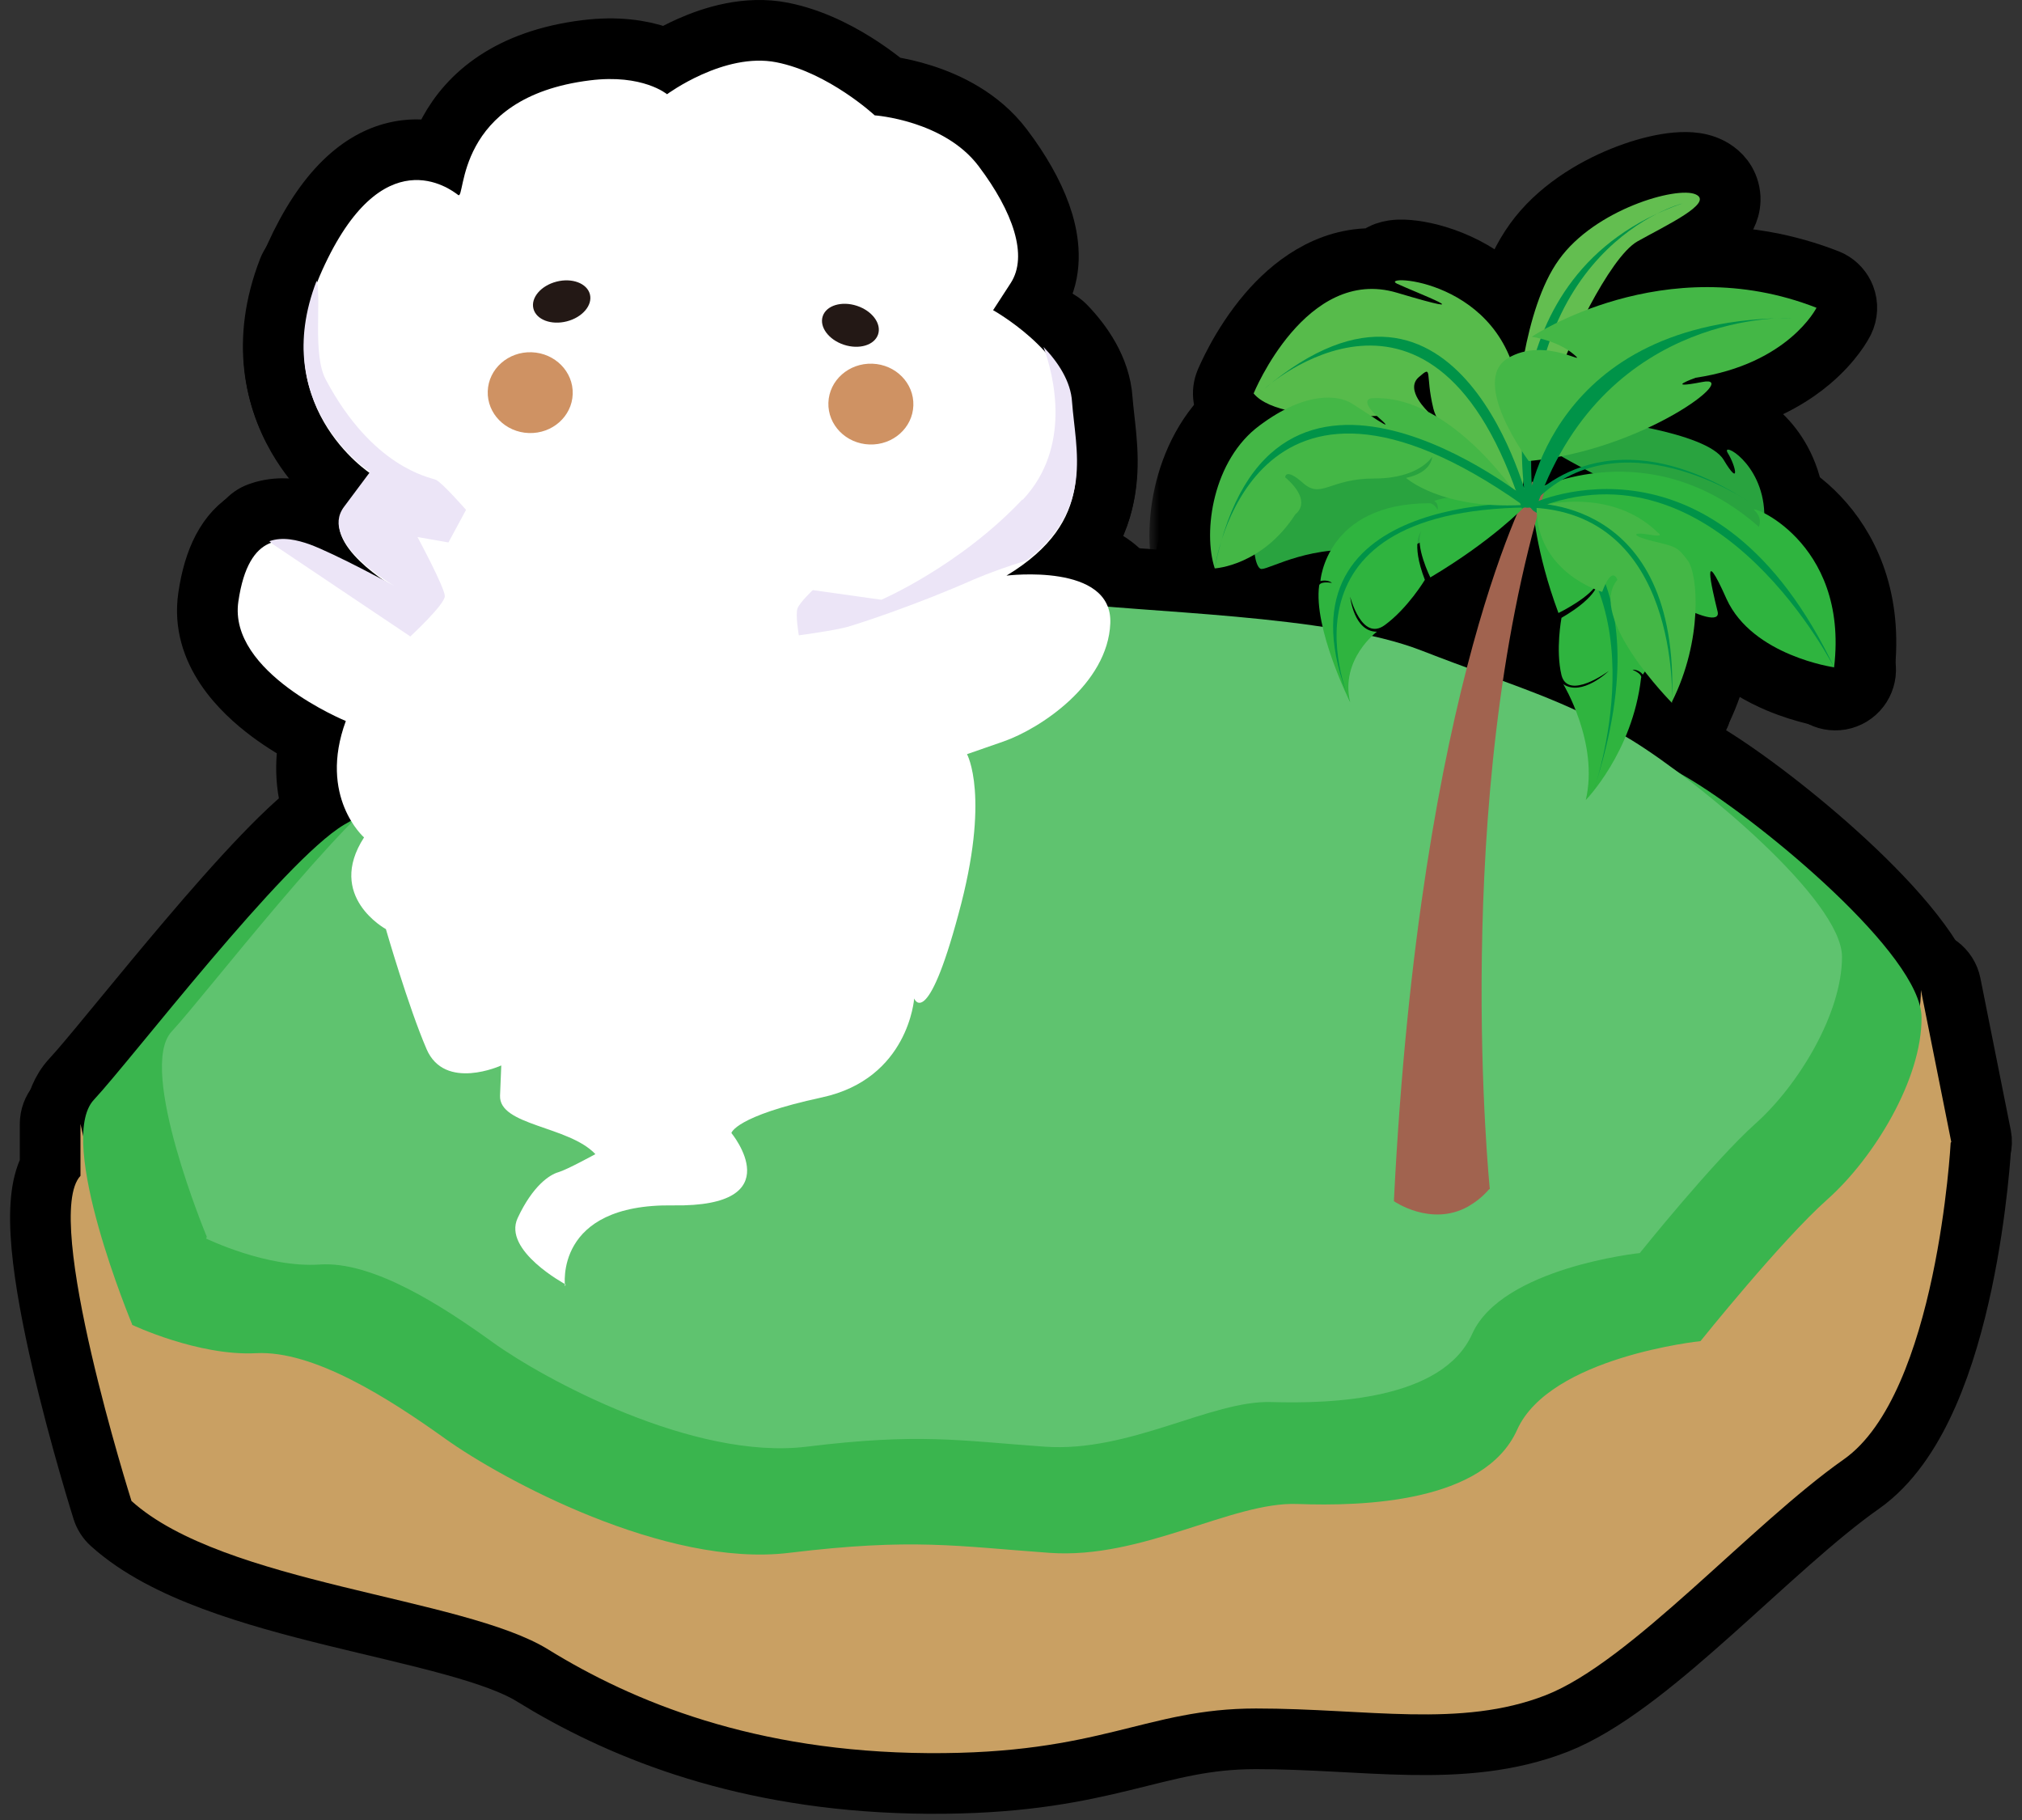 <svg width="100" height="90" viewBox="0 0 100 90" fill="none" xmlns="http://www.w3.org/2000/svg">
<rect x="0" y="0" width="100" height="90" fill="#333333" stroke="none"/>
<path d="M94.853 47.465C95.621 47.389 96.32 47.908 96.472 48.664L97.974 56.182C98.018 56.405 98.008 56.631 97.953 56.846C97.947 56.931 97.94 57.038 97.931 57.162C97.903 57.521 97.857 58.035 97.788 58.659C97.65 59.906 97.416 61.61 97.031 63.427C96.648 65.235 96.107 67.201 95.338 68.95C94.628 70.564 93.664 72.14 92.323 73.19L92.05 73.392C89.832 74.952 87.305 77.358 84.656 79.721C82.28 81.841 79.729 84.001 77.441 85.035L76.988 85.227C74.617 86.152 72.179 86.315 69.738 86.272C68.521 86.251 67.261 86.177 66.005 86.111C64.736 86.045 63.45 85.985 62.118 85.985C59.59 85.985 57.877 86.496 55.525 87.069C53.302 87.611 50.695 88.151 46.708 88.191L45.892 88.193C37.549 88.135 31.515 85.871 27.163 83.347L26.315 82.839C25.461 82.312 24.115 81.831 22.355 81.346C20.608 80.865 18.653 80.429 16.58 79.92C14.543 79.42 12.434 78.858 10.531 78.147C8.644 77.443 6.844 76.552 5.498 75.338C5.3 75.159 5.153 74.931 5.072 74.677L6.503 74.224L5.072 74.676L5.068 74.664C5.066 74.657 5.063 74.645 5.059 74.632C5.05 74.604 5.037 74.563 5.021 74.511C4.988 74.404 4.94 74.249 4.88 74.052C4.76 73.657 4.592 73.093 4.396 72.41C4.006 71.046 3.503 69.2 3.06 67.283C2.619 65.377 2.225 63.354 2.069 61.65C1.992 60.802 1.968 59.976 2.046 59.258C2.096 58.79 2.204 58.214 2.48 57.693V55.58L2.487 55.437C2.554 54.734 3.108 54.164 3.823 54.089C4.587 54.008 5.287 54.517 5.447 55.267L5.578 55.849C5.913 57.262 6.442 59.054 6.921 60.593C7.192 61.464 7.444 62.239 7.627 62.797C7.657 62.889 7.686 62.976 7.712 63.056C8.027 63.182 8.452 63.342 8.945 63.497C10.055 63.846 11.387 64.136 12.551 64.075L12.895 64.066C14.617 64.069 16.416 64.739 18.013 65.547C19.754 66.427 21.457 67.578 22.871 68.59L23.417 68.964C24.827 69.897 27.158 71.207 29.804 72.265C32.858 73.485 36.126 74.285 38.813 73.958C45.111 73.191 47.429 73.626 51.985 73.951L52.356 73.97C54.218 74.024 56.103 73.507 58.058 72.888C59.061 72.57 60.124 72.212 61.114 71.953C62.11 71.692 63.159 71.494 64.186 71.532C65.769 71.59 67.925 71.569 69.841 71.132C71.813 70.682 73.119 69.891 73.633 68.747C74.205 67.474 75.241 66.55 76.306 65.883C77.38 65.21 78.594 64.728 79.696 64.384C80.806 64.037 81.853 63.814 82.618 63.678C82.87 63.633 83.093 63.597 83.28 63.569C83.365 63.465 83.463 63.346 83.571 63.214C83.986 62.71 84.563 62.016 85.213 61.257C86.493 59.762 88.123 57.936 89.35 56.846L89.726 56.493C90.605 55.623 91.504 54.428 92.211 53.127C93.028 51.622 93.501 50.131 93.501 48.958L93.508 48.815C93.575 48.108 94.134 47.536 94.853 47.465Z" fill="black" stroke="black" stroke-width="3" stroke-linejoin="round"/>
<path d="M44.205 30.246C47.239 29.634 50.29 29.271 52.796 29.603L53.688 29.707C55.902 29.939 59 30.099 62.363 30.405C66.066 30.743 70.05 31.26 72.779 32.316L74.523 32.976C78.412 34.421 81.117 35.283 84.429 37.295L84.801 37.526C86.715 38.743 89.427 40.841 91.726 43.028C92.953 44.195 94.104 45.426 94.961 46.596C95.763 47.691 96.519 49.006 96.531 50.285L96.526 50.642C96.459 52.429 95.774 54.293 94.888 55.915C93.933 57.663 92.657 59.288 91.373 60.43C90.318 61.367 88.81 63.047 87.522 64.55C86.889 65.29 86.325 65.969 85.919 66.462C85.716 66.708 85.553 66.908 85.441 67.046C85.386 67.115 85.342 67.168 85.314 67.204C85.299 67.222 85.288 67.235 85.281 67.244C85.278 67.249 85.275 67.252 85.273 67.254C85.273 67.255 85.272 67.257 85.272 67.257H85.27C85.02 67.57 84.654 67.768 84.256 67.81L84.257 67.811H84.256C84.254 67.811 84.25 67.811 84.245 67.812C84.235 67.813 84.218 67.816 84.194 67.819C84.147 67.824 84.075 67.833 83.981 67.846C83.791 67.872 83.514 67.912 83.175 67.973C82.493 68.094 81.576 68.292 80.621 68.59C79.659 68.891 78.707 69.28 77.929 69.768C77.24 70.199 76.769 70.656 76.502 71.119L76.399 71.319C75.292 73.783 72.784 74.887 70.537 75.4C68.234 75.925 65.765 75.933 64.106 75.872C63.511 75.85 62.792 75.965 61.904 76.197C61.011 76.431 60.074 76.748 58.994 77.09C57.043 77.708 54.725 78.382 52.29 78.31L51.802 78.285C47.458 77.975 45.422 77.603 40.278 78.155L39.207 78.278C35.769 78.697 31.934 77.677 28.72 76.393C25.881 75.258 23.364 73.849 21.777 72.798L21.155 72.371C19.776 71.384 18.222 70.341 16.689 69.567C15.218 68.822 13.934 68.413 12.934 68.409L12.737 68.413C11.048 68.501 9.317 68.091 8.076 67.701C7.442 67.502 6.905 67.298 6.523 67.143C6.332 67.065 6.179 66.999 6.071 66.951C6.018 66.927 5.975 66.909 5.944 66.895C5.929 66.888 5.917 66.881 5.908 66.877C5.904 66.875 5.9 66.874 5.897 66.872L5.892 66.869L6.533 65.514L5.891 66.869C5.493 66.681 5.205 66.33 5.09 65.919C5.062 65.85 5.025 65.757 4.979 65.643C4.876 65.381 4.731 65.007 4.563 64.554C4.23 63.65 3.802 62.413 3.434 61.103C3.068 59.805 2.743 58.373 2.644 57.094C2.594 56.455 2.595 55.797 2.702 55.187C2.807 54.588 3.036 53.909 3.544 53.364L3.949 52.91C5.031 51.664 7.031 49.16 9.267 46.526C10.514 45.055 11.813 43.574 12.997 42.341C14.145 41.145 15.3 40.059 16.245 39.496L16.575 39.308C18.323 38.347 21.504 37.119 24.815 35.954C28.404 34.692 32.316 33.447 35.145 32.606L37.316 31.97C39.543 31.334 41.909 30.71 44.205 30.246Z" fill="black" stroke="black" stroke-width="3" stroke-linejoin="round"/>
<path d="M44.635 28.848C47.407 28.284 50.216 27.942 52.533 28.262C54.556 28.54 57.741 28.682 61.264 29.003C64.647 29.311 68.31 29.784 70.831 30.766L72.421 31.371C75.969 32.694 78.468 33.473 81.492 35.33L82.19 35.777C83.908 36.918 86.206 38.716 88.174 40.584C89.3 41.652 90.359 42.782 91.148 43.859C91.882 44.86 92.598 46.096 92.598 47.317C92.598 49.067 91.937 50.91 91.07 52.499C90.249 54.005 89.171 55.415 88.057 56.464L87.833 56.669C86.866 57.534 85.49 59.066 84.316 60.437C83.739 61.112 83.226 61.73 82.857 62.179C82.673 62.403 82.524 62.585 82.423 62.71C82.372 62.773 82.333 62.821 82.307 62.853C82.293 62.87 82.284 62.883 82.277 62.891C82.274 62.894 82.272 62.897 82.27 62.899C82.27 62.9 82.269 62.901 82.269 62.901V62.902L82.169 63.014C81.926 63.262 81.603 63.418 81.254 63.455L81.255 63.456C81.253 63.456 81.25 63.456 81.245 63.457C81.236 63.458 81.22 63.459 81.199 63.462C81.157 63.467 81.091 63.475 81.006 63.487C80.834 63.511 80.582 63.548 80.273 63.603C79.653 63.714 78.819 63.893 77.952 64.164C77.077 64.437 76.218 64.788 75.519 65.225C74.901 65.611 74.492 66.012 74.265 66.406L74.178 66.575C73.145 68.877 70.8 69.898 68.738 70.372C66.882 70.799 64.911 70.865 63.428 70.845L62.824 70.831C62.293 70.815 61.645 70.919 60.837 71.132C60.023 71.346 59.172 71.632 58.182 71.944C56.398 72.507 54.263 73.125 52.014 73.058L51.562 73.035C47.581 72.753 45.729 72.409 41.054 72.915L40.079 73.028C36.909 73.418 33.374 72.471 30.428 71.291C27.822 70.248 25.511 68.953 24.061 67.987L23.493 67.596C22.25 66.699 20.84 65.747 19.449 65.044C18.109 64.366 16.961 64.012 16.086 64.02L15.915 64.027C14.331 64.136 12.715 63.751 11.569 63.386C10.981 63.199 10.483 63.005 10.13 62.858C9.953 62.785 9.81 62.721 9.71 62.676C9.66 62.653 9.62 62.635 9.592 62.621C9.578 62.614 9.566 62.609 9.558 62.604C9.553 62.602 9.55 62.601 9.547 62.599C9.545 62.599 9.544 62.598 9.543 62.598H9.541V62.597C9.543 62.592 9.581 62.513 10.196 61.248L9.54 62.597C9.059 62.362 8.756 61.9 8.705 61.396C8.699 61.382 8.693 61.366 8.687 61.35C8.592 61.111 8.46 60.768 8.307 60.352C8.001 59.524 7.609 58.39 7.271 57.187C6.935 55.998 6.634 54.681 6.54 53.501C6.493 52.911 6.492 52.3 6.59 51.729C6.686 51.17 6.899 50.521 7.384 49.997L7.752 49.583C8.734 48.446 10.556 46.163 12.608 43.747C13.751 42.402 14.943 41.044 16.031 39.913C17.084 38.819 18.155 37.813 19.04 37.287L19.346 37.113C20.96 36.227 23.877 35.098 26.902 34.034C30.183 32.88 33.761 31.744 36.355 30.991L38.337 30.423C40.37 29.849 42.534 29.275 44.635 28.848Z" fill="black" stroke="black" stroke-width="3" stroke-linejoin="round"/>
<path d="M83.4 8.03C83.655 8.034 83.992 8.062 84.33 8.185L84.475 8.244L84.598 8.303C84.905 8.466 85.341 8.794 85.508 9.404C85.696 10.089 85.406 10.636 85.243 10.878C84.934 11.34 84.425 11.689 84.105 11.898C83.393 12.361 82.305 12.913 81.721 13.241L81.722 13.242C81.722 13.242 81.65 13.288 81.511 13.435C81.377 13.577 81.22 13.771 81.044 14.017C80.691 14.511 80.316 15.14 79.958 15.809C79.225 17.178 78.668 18.513 78.547 18.941C78.325 19.735 77.737 20.908 77.136 21.643C76.978 21.837 76.769 22.063 76.514 22.248C76.299 22.404 75.8 22.715 75.139 22.627C74.349 22.523 73.925 21.954 73.745 21.554C73.598 21.227 73.541 20.876 73.516 20.566C73.511 20.531 73.508 20.496 73.506 20.46C73.505 20.452 73.504 20.444 73.504 20.435L73.505 20.434C73.504 20.416 73.502 20.398 73.502 20.38V20.351L73.505 20.29C73.505 20.288 73.505 20.287 73.505 20.285L73.507 20.255C73.508 20.231 73.51 20.206 73.513 20.182C73.516 20.143 73.519 20.094 73.523 20.036C73.536 19.88 73.556 19.658 73.586 19.386C73.645 18.843 73.744 18.092 73.903 17.255C74.209 15.651 74.779 13.485 75.885 11.96H75.884C76.997 10.405 78.74 9.354 80.234 8.748C80.997 8.438 81.753 8.221 82.417 8.111C82.748 8.056 83.083 8.025 83.4 8.03Z" fill="black" stroke="black" stroke-width="3" stroke-linejoin="round"/>
<path d="M69.652 12.374C70.294 12.428 71.181 12.629 72.106 13.049C73.996 13.908 76.188 15.767 76.611 19.276L76.727 20.299C76.825 21.251 76.875 22 76.89 22.59C76.909 23.349 76.873 23.938 76.761 24.386C76.705 24.608 76.603 24.908 76.391 25.185C76.149 25.499 75.75 25.79 75.216 25.834C74.743 25.873 74.389 25.697 74.222 25.595C74.173 25.565 74.13 25.534 74.093 25.506C74.063 25.486 74.024 25.461 73.978 25.43C73.868 25.356 73.713 25.249 73.526 25.117C73.155 24.854 72.651 24.481 72.129 24.047C71.612 23.617 71.046 23.102 70.57 22.553C70.412 22.37 70.246 22.165 70.091 21.941C69.949 21.954 69.79 21.97 69.617 21.983C68.896 22.038 67.911 22.094 66.869 22.09C65.839 22.086 64.698 22.024 63.685 21.828C62.824 21.661 61.717 21.338 60.982 20.568L60.841 20.409C60.491 19.983 60.402 19.399 60.61 18.889L61.999 19.456C60.61 18.889 60.61 18.888 60.61 18.888L60.611 18.887C60.612 18.886 60.612 18.885 60.612 18.884C60.613 18.882 60.614 18.88 60.615 18.877C60.617 18.871 60.62 18.864 60.624 18.855C60.631 18.838 60.641 18.816 60.653 18.787C60.678 18.73 60.714 18.65 60.76 18.553C60.851 18.358 60.983 18.087 61.156 17.77C61.5 17.14 62.021 16.297 62.714 15.487C63.831 14.181 65.638 12.714 68.006 12.789C68.219 12.6 68.433 12.513 68.531 12.477C68.785 12.386 69.027 12.367 69.159 12.361C69.321 12.354 69.489 12.36 69.652 12.374ZM76.06 23.256C76.058 23.254 76.056 23.252 76.054 23.25C76.05 23.246 76.046 23.241 76.042 23.237C76.034 23.229 76.026 23.221 76.018 23.213C76 23.196 75.981 23.178 75.96 23.16C75.955 23.156 75.95 23.152 75.944 23.148C75.984 23.182 76.023 23.218 76.06 23.256Z" fill="black" stroke="black" stroke-width="3" stroke-linejoin="round"/>
<path d="M64.783 20.866C65.856 20.692 67.075 20.691 68.17 20.751C69.279 20.812 70.334 20.941 71.106 21.052C71.494 21.108 71.814 21.16 72.039 21.198C72.152 21.218 72.241 21.234 72.303 21.245C72.334 21.251 72.358 21.256 72.375 21.259C72.383 21.261 72.39 21.262 72.394 21.263C72.397 21.263 72.399 21.264 72.4 21.264H72.402L72.403 21.265C72.403 21.271 72.387 21.353 72.158 22.536L72.404 21.265C72.755 21.333 73.07 21.523 73.292 21.802L74.434 23.235L74.507 23.334C74.849 23.845 74.846 24.518 74.489 25.029L73.261 24.169L74.489 25.03L74.488 25.031L74.487 25.032C74.486 25.034 74.485 25.036 74.483 25.037C74.481 25.041 74.478 25.046 74.474 25.051C74.466 25.062 74.456 25.076 74.443 25.093C74.418 25.127 74.384 25.174 74.34 25.232C74.252 25.346 74.127 25.503 73.969 25.688C73.655 26.055 73.197 26.544 72.627 27.025C71.576 27.909 69.872 28.987 67.842 28.781L67.644 28.756C66.44 28.585 65.405 28.76 64.599 28.99C64.192 29.105 63.849 29.233 63.546 29.347C63.406 29.4 63.24 29.462 63.096 29.509C62.999 29.541 62.711 29.637 62.39 29.637C61.515 29.637 61.069 28.99 60.953 28.802C60.788 28.536 60.698 28.251 60.644 28.031C60.529 27.568 60.485 27.01 60.508 26.433C60.553 25.283 60.876 23.786 61.775 22.468H61.774C61.776 22.466 61.778 22.464 61.779 22.461C61.781 22.459 61.782 22.457 61.783 22.455H61.784C62.508 21.391 63.819 21.024 64.783 20.866Z" fill="black" stroke="black" stroke-width="3" stroke-linejoin="round"/>
<path d="M79.068 19.248H79.07C79.071 19.248 79.073 19.248 79.075 19.248C79.079 19.249 79.084 19.249 79.09 19.25C79.102 19.251 79.12 19.254 79.142 19.256C79.186 19.262 79.251 19.269 79.331 19.279C79.492 19.299 79.721 19.329 79.997 19.37C80.547 19.451 81.296 19.576 82.08 19.748C82.855 19.917 83.711 20.144 84.454 20.441C84.69 20.535 84.929 20.644 85.159 20.766C85.287 20.741 85.397 20.735 85.474 20.735C85.736 20.736 85.948 20.801 86.065 20.843C86.514 21.005 86.931 21.338 87.251 21.668C87.91 22.348 88.601 23.475 88.734 24.998L88.754 25.308V25.599C88.734 26.276 88.558 27.202 87.706 27.735C87.239 28.027 86.751 28.07 86.39 28.046C86.035 28.023 85.703 27.931 85.439 27.84C84.931 27.666 84.336 27.374 83.873 27.161C83.485 26.982 83.124 26.824 82.78 26.706L82.443 26.6L82.439 26.599C81.157 26.243 79.609 25.518 78.448 24.928C77.853 24.626 77.331 24.344 76.958 24.138C76.771 24.035 76.621 23.951 76.517 23.891C76.465 23.861 76.424 23.838 76.395 23.822C76.381 23.814 76.37 23.807 76.362 23.802C76.359 23.8 76.356 23.799 76.353 23.797L76.351 23.795H76.35C75.945 23.56 75.674 23.148 75.616 22.683C75.559 22.218 75.722 21.753 76.057 21.425L77.858 19.666L77.984 19.556C78.29 19.318 78.679 19.205 79.068 19.248Z" fill="black" stroke="black" stroke-width="3" stroke-linejoin="round"/>
<path d="M79.353 21.849C81.351 21.723 83.871 22.081 86.414 23.736C86.686 23.672 86.897 23.699 86.924 23.701C87.05 23.713 87.156 23.736 87.223 23.754C87.476 23.82 87.752 23.942 88.005 24.076C88.543 24.361 89.254 24.845 89.942 25.572C91.312 27.019 92.549 29.382 92.232 32.838L92.197 33.176C92.15 33.576 91.943 33.941 91.623 34.187C91.303 34.434 90.898 34.541 90.498 34.484L90.707 32.999L90.497 34.484H90.496L90.494 34.483C90.492 34.483 90.49 34.483 90.487 34.482C90.483 34.482 90.478 34.481 90.472 34.48C90.459 34.478 90.442 34.476 90.422 34.473C90.381 34.466 90.325 34.456 90.257 34.443C90.12 34.418 89.931 34.38 89.703 34.324C89.249 34.213 88.626 34.032 87.951 33.747C87.107 33.391 86.081 32.829 85.224 31.962C84.963 32.036 84.729 32.042 84.573 32.034C84.366 32.024 84.172 31.987 84.008 31.946C83.388 31.793 82.648 31.442 81.975 31.058C81.274 30.66 80.527 30.161 79.882 29.632C79.273 29.133 78.611 28.493 78.241 27.795L78.235 27.785C78.225 27.771 78.172 27.699 78.03 27.575C77.866 27.431 77.641 27.269 77.36 27.093C76.797 26.739 76.129 26.403 75.528 26.111C75.244 25.973 74.952 25.834 74.731 25.723C74.619 25.666 74.503 25.606 74.398 25.546C74.324 25.503 74.144 25.4 73.981 25.251C73.933 25.207 73.664 24.97 73.535 24.558C73.456 24.307 73.417 23.946 73.565 23.558C73.711 23.18 73.969 22.949 74.163 22.824C74.491 22.613 74.814 22.587 74.883 22.58C75.007 22.568 75.117 22.57 75.189 22.574C75.351 22.582 75.549 22.611 75.769 22.647C75.954 22.573 76.187 22.483 76.464 22.393C77.167 22.166 78.163 21.923 79.353 21.849ZM90.916 31.514C90.918 31.514 90.919 31.515 90.92 31.515H90.921L90.92 31.514H90.916Z" fill="black" stroke="black" stroke-width="3" stroke-linejoin="round"/>
<path d="M75.814 23.564L75.961 23.571C75.964 23.571 75.967 23.573 75.971 23.573C77.343 23.65 78.586 24.405 79.346 24.976C79.77 25.295 80.129 25.621 80.381 25.886C80.496 26.007 80.636 26.165 80.746 26.333C80.751 26.34 80.765 26.367 80.788 26.406C81.803 27.148 82.509 27.965 82.944 28.834C83.428 29.799 83.538 30.741 83.463 31.555C83.389 32.355 83.14 33.019 82.918 33.473C82.805 33.704 82.695 33.89 82.609 34.024C82.609 34.026 82.607 34.027 82.606 34.028C82.327 35.986 81.591 37.584 80.92 38.698C80.565 39.288 80.223 39.753 79.964 40.075C79.834 40.236 79.724 40.363 79.644 40.453C79.603 40.498 79.571 40.534 79.546 40.56C79.534 40.574 79.523 40.585 79.515 40.593C79.511 40.598 79.507 40.601 79.504 40.604C79.502 40.606 79.501 40.608 79.5 40.609L79.498 40.611H79.497C79.493 40.608 79.431 40.548 78.426 39.561L79.496 40.612C79.025 41.092 78.291 41.2 77.702 40.876C77.113 40.551 76.811 39.873 76.966 39.218C77.205 38.201 77.014 37.078 76.695 36.121C76.541 35.657 76.367 35.266 76.234 34.995C76.168 34.86 76.113 34.756 76.076 34.69C76.058 34.657 76.045 34.633 76.037 34.62L76.029 34.608L76.03 34.609C75.9 34.393 75.83 34.155 75.817 33.917C75.816 33.912 75.814 33.907 75.812 33.902L75.772 33.76C75.77 33.752 75.768 33.744 75.766 33.736C75.564 32.893 75.574 32.009 75.615 31.398C75.629 31.189 75.651 31 75.67 30.839L75.668 30.837C75.063 29.209 74.727 27.812 74.541 26.811C74.448 26.311 74.392 25.909 74.359 25.625C74.354 25.579 74.352 25.536 74.348 25.497C74.305 25.356 74.282 25.207 74.283 25.052C74.29 24.229 74.959 23.564 75.783 23.564H75.814Z" fill="black" stroke="black" stroke-width="3" stroke-linejoin="round"/>
<path d="M75.5 22.338C75.929 22.255 76.374 22.364 76.716 22.637L76.866 22.757L77.316 23.114L77.403 23.189C77.822 23.577 77.986 24.173 77.818 24.725C75.55 32.181 74.879 40.648 74.786 47.304C74.74 50.622 74.838 53.467 74.946 55.48C75.001 56.486 75.057 57.283 75.101 57.827C75.122 58.099 75.141 58.307 75.153 58.446C75.16 58.516 75.165 58.568 75.168 58.602C75.17 58.619 75.171 58.632 75.172 58.64C75.172 58.644 75.173 58.647 75.173 58.648V58.65L75.181 58.808C75.179 59.176 75.042 59.532 74.793 59.807C74.738 59.869 74.676 59.923 74.612 59.973C74.318 60.286 74.013 60.536 73.711 60.74L73.352 60.965L73.326 60.979C71.954 61.739 70.599 61.617 69.673 61.356C69.209 61.225 68.826 61.053 68.558 60.913C68.422 60.842 68.311 60.778 68.231 60.728C68.19 60.703 68.157 60.682 68.131 60.665C68.118 60.656 68.106 60.649 68.097 60.642C68.092 60.639 68.088 60.636 68.085 60.633C68.083 60.632 68.081 60.632 68.079 60.631L68.076 60.628C68.078 60.624 68.12 60.562 68.936 59.398L68.075 60.628C67.653 60.332 67.412 59.839 67.438 59.324C68.088 46.28 69.815 37.274 71.397 31.499C72.187 28.611 72.942 26.531 73.507 25.159C73.789 24.473 74.025 23.964 74.193 23.619C74.278 23.447 74.346 23.315 74.394 23.223L74.477 23.073C74.477 23.072 74.479 23.069 74.48 23.068L74.481 23.067C74.486 23.069 74.559 23.11 75.654 23.738L74.481 23.065C74.698 22.686 75.071 22.42 75.5 22.338Z" fill="black" stroke="black" stroke-width="3" stroke-linejoin="round"/>
<path d="M77.769 21.66C80.018 20.916 83.106 20.976 86.913 23.302C86.931 23.312 86.948 23.322 86.965 23.332C87.07 23.395 87.153 23.449 87.213 23.487C87.237 23.502 87.256 23.516 87.272 23.526C87.276 23.529 87.28 23.531 87.283 23.533H87.282L87.284 23.534C87.293 23.54 87.301 23.545 87.307 23.549C87.309 23.55 87.311 23.552 87.314 23.553C87.314 23.554 87.316 23.555 87.316 23.555H87.317C87.318 23.556 87.319 23.556 86.477 24.791L86.474 24.796L87.319 23.556C87.997 24.019 88.177 24.94 87.725 25.624C87.272 26.308 86.353 26.501 85.663 26.058C85.571 25.999 85.48 25.942 85.39 25.887C85.233 25.792 85.005 25.661 84.722 25.516C84.12 25.209 83.292 24.85 82.365 24.617C80.561 24.164 78.622 24.226 77.053 25.762L76.902 25.916C76.619 26.215 76.225 26.386 75.812 26.386H75.482C74.91 26.386 74.388 26.059 74.136 25.546C73.884 25.032 73.946 24.419 74.296 23.967L75.482 24.886C74.373 24.027 74.302 23.97 74.298 23.966L74.299 23.964C74.3 23.962 74.301 23.961 74.302 23.96C74.304 23.957 74.307 23.953 74.31 23.95C74.315 23.943 74.321 23.935 74.328 23.927C74.343 23.909 74.362 23.886 74.385 23.859C74.43 23.806 74.49 23.737 74.567 23.656C74.721 23.494 74.942 23.281 75.228 23.049C75.798 22.585 76.645 22.032 77.769 21.66ZM76.658 25.816C76.659 25.816 76.66 25.815 76.661 25.813C76.662 25.812 76.663 25.811 76.664 25.809L76.658 25.816Z" fill="black" stroke="black" stroke-width="3" stroke-linejoin="round"/>
<path d="M76.083 23.505L76.221 23.51C76.358 23.523 76.492 23.555 76.621 23.604L76.328 24.366L76.33 24.364C76.622 23.605 76.623 23.605 76.624 23.605L76.632 23.609C76.636 23.61 76.641 23.612 76.645 23.614C76.655 23.618 76.666 23.622 76.679 23.628C76.704 23.638 76.736 23.652 76.773 23.669C76.848 23.702 76.946 23.749 77.061 23.811C77.293 23.934 77.6 24.119 77.944 24.378C78.636 24.899 79.484 25.727 80.179 26.973C81.555 29.441 82.189 33.275 80.393 39.072C80.391 39.076 80.391 39.081 80.39 39.084C80.344 39.236 80.306 39.356 80.278 39.441C80.264 39.483 80.253 39.517 80.245 39.542C80.241 39.554 80.237 39.563 80.234 39.571C80.233 39.575 80.232 39.578 80.231 39.581C80.231 39.582 80.231 39.583 80.231 39.584L80.23 39.584C80.225 39.583 80.146 39.557 78.815 39.084L80.23 39.586C79.955 40.359 79.109 40.769 78.332 40.505C77.555 40.239 77.135 39.398 77.39 38.618L77.522 38.201C77.595 37.952 77.696 37.594 77.797 37.153C78.007 36.236 78.22 34.99 78.247 33.643C78.301 30.991 77.645 28.294 75.258 26.671L75.022 26.517C74.928 26.459 74.841 26.391 74.763 26.314L74.688 26.235L74.477 25.996C74.087 25.553 73.993 24.924 74.235 24.387C74.478 23.85 75.013 23.505 75.603 23.505H76.083Z" fill="black" stroke="black" stroke-width="3" stroke-linejoin="round"/>
<path d="M82.83 8.606C83.608 8.408 84.405 8.858 84.637 9.626C84.869 10.395 84.454 11.21 83.696 11.476C83.309 11.611 82.944 11.76 82.599 11.92L82.332 12.063C81.717 12.409 80.954 12.943 80.21 13.741C78.55 15.522 76.813 18.798 77.308 24.761C77.342 25.179 77.201 25.593 76.917 25.901C76.633 26.21 76.233 26.385 75.814 26.385H75.453C74.625 26.385 73.953 25.713 73.953 24.885C73.953 24.869 73.956 24.852 73.956 24.836C73.945 24.764 73.931 24.682 73.919 24.589C73.872 24.237 73.818 23.739 73.788 23.134C73.728 21.929 73.76 20.269 74.135 18.475C74.827 15.162 76.719 11.343 81.318 9.207C81.722 9.005 82.067 8.862 82.325 8.768C82.466 8.716 82.582 8.679 82.667 8.652C82.71 8.639 82.745 8.629 82.772 8.621C82.786 8.617 82.798 8.615 82.808 8.612C82.812 8.611 82.817 8.609 82.82 8.608C82.822 8.608 82.825 8.608 82.826 8.607L82.828 8.607C82.829 8.606 82.83 8.606 83.2 10.06L82.83 8.606ZM83.58 11.511C83.579 11.511 83.576 11.512 83.573 11.513H83.574C83.575 11.512 83.576 11.512 83.577 11.512C83.579 11.511 83.58 11.511 83.581 11.511H83.58Z" fill="black" stroke="black" stroke-width="3" stroke-linejoin="round"/>
<path d="M76.998 22.948C78.076 22.713 79.587 22.549 81.316 22.834C84.873 23.423 88.988 25.853 92.123 32.476L92.182 32.618C92.434 33.329 92.117 34.13 91.424 34.467C90.731 34.804 89.905 34.56 89.501 33.922L89.426 33.79C89.424 33.787 89.422 33.781 89.418 33.773C89.41 33.757 89.396 33.732 89.378 33.697C89.341 33.627 89.282 33.519 89.203 33.38C89.046 33.104 88.809 32.705 88.497 32.234C87.869 31.285 86.956 30.068 85.803 28.955C83.548 26.779 80.637 25.216 77.168 26.302L76.83 26.417C76.558 26.514 76.263 26.531 75.981 26.465L75.471 26.346C74.85 26.201 74.389 25.678 74.321 25.044C74.254 24.409 74.595 23.801 75.172 23.529L75.812 24.885C75.198 23.584 75.174 23.53 75.174 23.528L75.177 23.527C75.178 23.526 75.18 23.525 75.182 23.524C75.185 23.522 75.189 23.521 75.193 23.519C75.203 23.515 75.215 23.509 75.228 23.503C75.256 23.49 75.294 23.474 75.339 23.456C75.429 23.418 75.554 23.368 75.709 23.313C76.02 23.202 76.458 23.066 76.998 22.948ZM76.448 26.244C76.446 26.245 76.445 26.245 76.444 26.246C76.445 26.245 76.446 26.245 76.447 26.245L76.451 26.243L76.45 26.242L76.448 26.244Z" fill="black" stroke="black" stroke-width="3" stroke-linejoin="round"/>
<path d="M72.082 27.89C72.083 27.892 72.084 27.893 72.084 27.893V27.892L72.083 27.891V27.89H72.082ZM76.893 25.064C76.893 25.449 76.744 25.82 76.478 26.099L75.393 25.064L76.478 26.099V26.1L76.477 26.101C76.476 26.102 76.475 26.102 76.474 26.103C76.472 26.105 76.469 26.108 76.467 26.111C76.461 26.116 76.455 26.124 76.446 26.132C76.429 26.15 76.406 26.173 76.376 26.203C76.317 26.262 76.232 26.344 76.123 26.447C75.904 26.652 75.585 26.939 75.169 27.283C74.337 27.971 73.11 28.89 71.504 29.844C71.498 29.848 71.492 29.85 71.486 29.853C71.382 30.005 71.249 30.193 71.09 30.398C70.747 30.84 70.249 31.419 69.64 31.915L69.371 32.122C69.326 32.155 69.279 32.185 69.232 32.215C69.162 32.297 69.083 32.372 68.994 32.438L68.995 32.439L68.996 32.438L68.998 32.437C68.999 32.436 69 32.435 69.001 32.434C69.003 32.433 69.005 32.431 69.006 32.43L69.008 32.429C69.006 32.431 68.999 32.437 68.988 32.446C68.965 32.466 68.923 32.502 68.871 32.553C68.765 32.658 68.627 32.813 68.502 33.005C68.255 33.387 68.102 33.838 68.232 34.378L68.259 34.516C68.359 35.212 67.96 35.893 67.288 36.138C66.616 36.383 65.872 36.119 65.501 35.523L65.432 35.399V35.398L65.431 35.397C65.43 35.396 65.429 35.395 65.429 35.393C65.427 35.39 65.425 35.387 65.423 35.382C65.418 35.373 65.412 35.36 65.404 35.344C65.389 35.312 65.367 35.267 65.34 35.21C65.285 35.095 65.21 34.931 65.121 34.73C64.943 34.329 64.708 33.768 64.482 33.132C64.062 31.951 63.55 30.191 63.757 28.731L63.758 28.728L63.805 28.734V28.731C63.758 28.724 63.758 28.725 63.758 28.724C63.758 28.724 63.759 28.722 63.759 28.72C63.759 28.718 63.759 28.714 63.76 28.712C63.761 28.706 63.762 28.701 63.763 28.695C63.765 28.683 63.767 28.672 63.77 28.66C63.774 28.636 63.779 28.611 63.785 28.586C63.796 28.543 63.81 28.498 63.826 28.451C63.831 28.413 63.836 28.37 63.844 28.323C63.87 28.166 63.913 27.956 63.985 27.711C64.128 27.223 64.39 26.572 64.872 25.919C65.847 24.597 67.56 23.482 70.35 23.394C70.436 23.354 70.499 23.332 70.514 23.327C70.682 23.267 70.874 23.221 71.044 23.187C71.407 23.113 71.901 23.044 72.446 23.014C72.99 22.984 73.625 22.991 74.258 23.086C74.876 23.178 75.59 23.37 76.215 23.78L76.365 23.892C76.697 24.175 76.893 24.592 76.893 25.035V25.064Z" fill="black" stroke="black" stroke-width="3" stroke-linejoin="round"/>
<path d="M75.696 23.381C75.751 23.382 75.795 23.384 75.826 23.385C75.842 23.385 75.855 23.385 75.864 23.386C75.869 23.386 75.873 23.387 75.876 23.387H75.882C75.882 23.387 75.883 23.387 75.812 24.885L75.883 23.387C76.477 23.415 76.999 23.791 77.213 24.346C77.427 24.901 77.292 25.53 76.87 25.949L76.659 26.158C76.382 26.434 76.007 26.59 75.616 26.594C72.497 26.622 70.612 27.21 69.486 27.919C68.405 28.6 67.928 29.453 67.727 30.302C67.514 31.198 67.602 32.145 67.772 32.917C67.853 33.283 67.948 33.589 68.022 33.803C68.067 33.92 68.113 34.041 68.163 34.163L68.213 34.307C68.425 35.027 68.069 35.805 67.365 36.108C66.614 36.43 65.743 36.091 65.406 35.346L66.773 34.729L65.405 35.345L65.404 35.343C65.404 35.342 65.403 35.34 65.402 35.338C65.401 35.335 65.399 35.331 65.397 35.326C65.394 35.317 65.388 35.306 65.383 35.293C65.371 35.266 65.356 35.23 65.338 35.186C65.305 35.105 65.265 34.996 65.218 34.863C64.218 32.197 64.192 29.964 65.023 28.149C65.888 26.261 67.534 25.15 69.122 24.494C70.715 23.837 72.412 23.569 73.668 23.457C74.305 23.401 74.848 23.383 75.235 23.379C75.43 23.377 75.586 23.379 75.696 23.381Z" fill="black" stroke="black" stroke-width="3" stroke-linejoin="round"/>
<mask id="path-17-outside-1_162_474" maskUnits="userSpaceOnUse" x="56.846" y="15.662" width="21" height="16" fill="black">
<rect fill="white" x="56.846" y="15.662" width="21" height="16"/>
<path d="M75.302 24.885C75.302 24.885 71.879 19.456 67.825 19.695C67.825 19.695 67.164 19.754 68.215 20.679C69.266 21.604 67.344 20.232 66.774 19.904C66.173 19.575 64.612 19.307 62.299 21.037C59.987 22.737 59.476 26.287 60.077 28.107C60.077 28.107 62.419 27.988 64.071 25.422C64.071 25.422 64.972 24.826 63.56 23.602C63.56 23.602 63.56 23.095 64.461 23.901C65.362 24.676 65.753 23.662 67.975 23.662C70.197 23.662 70.828 22.588 70.828 22.588C70.828 22.588 70.828 23.364 69.537 23.632C69.537 23.632 71.248 25.183 75.272 24.975"/>
</mask>
<path d="M75.302 24.885C75.302 24.885 71.879 19.456 67.825 19.695C67.825 19.695 67.164 19.754 68.215 20.679C69.266 21.604 67.344 20.232 66.774 19.904C66.173 19.575 64.612 19.307 62.299 21.037C59.987 22.737 59.476 26.287 60.077 28.107C60.077 28.107 62.419 27.988 64.071 25.422C64.071 25.422 64.972 24.826 63.56 23.602C63.56 23.602 63.56 23.095 64.461 23.901C65.362 24.676 65.753 23.662 67.975 23.662C70.197 23.662 70.828 22.588 70.828 22.588C70.828 22.588 70.828 23.364 69.537 23.632C69.537 23.632 71.248 25.183 75.272 24.975" fill="black"/>
<path d="M67.825 19.695L67.648 16.7C67.617 16.702 67.586 16.704 67.555 16.707L67.825 19.695ZM66.774 19.904L68.269 17.303C68.25 17.292 68.231 17.281 68.212 17.271L66.774 19.904ZM62.299 21.037L64.076 23.454C64.083 23.449 64.09 23.444 64.097 23.439L62.299 21.037ZM60.077 28.107L57.228 29.047C57.652 30.33 58.88 31.172 60.23 31.103L60.077 28.107ZM64.071 25.422L62.415 22.921C62.068 23.15 61.773 23.449 61.549 23.798L64.071 25.422ZM63.56 23.602L60.56 23.602C60.56 24.473 60.938 25.3 61.596 25.87L63.56 23.602ZM64.461 23.901L62.462 26.137C62.476 26.15 62.49 26.162 62.504 26.174L64.461 23.901ZM70.828 22.588L73.828 22.588C73.828 21.235 72.921 20.049 71.615 19.693C70.309 19.338 68.926 19.902 68.241 21.069L70.828 22.588ZM69.537 23.632L68.926 20.695C67.821 20.925 66.938 21.756 66.642 22.845C66.345 23.934 66.686 25.097 67.522 25.855L69.537 23.632ZM75.302 24.885C77.84 23.285 77.839 23.284 77.839 23.284C77.839 23.283 77.838 23.282 77.838 23.282C77.837 23.281 77.837 23.28 77.836 23.279C77.834 23.276 77.832 23.273 77.83 23.27C77.826 23.264 77.821 23.256 77.816 23.247C77.804 23.229 77.789 23.206 77.771 23.178C77.734 23.122 77.684 23.047 77.621 22.955C77.495 22.772 77.317 22.521 77.092 22.224C76.645 21.638 75.993 20.846 75.177 20.052C73.69 18.603 71.01 16.502 67.648 16.7L67.825 19.695L68.001 22.689C68.694 22.649 69.752 23.143 70.99 24.349C71.537 24.882 71.994 25.433 72.316 25.857C72.475 26.066 72.596 26.237 72.673 26.349C72.712 26.406 72.739 26.447 72.755 26.471C72.763 26.482 72.767 26.49 72.769 26.492C72.77 26.494 72.77 26.494 72.769 26.492C72.769 26.492 72.768 26.491 72.767 26.49C72.767 26.489 72.767 26.489 72.766 26.488C72.766 26.487 72.766 26.487 72.766 26.487C72.765 26.486 72.765 26.485 75.302 24.885ZM67.825 19.695C67.555 16.707 67.553 16.707 67.55 16.707C67.55 16.707 67.547 16.708 67.546 16.708C67.543 16.708 67.54 16.708 67.537 16.709C67.531 16.709 67.524 16.71 67.518 16.71C67.505 16.712 67.492 16.713 67.478 16.715C67.45 16.718 67.42 16.722 67.388 16.727C67.325 16.736 67.251 16.748 67.169 16.766C67.012 16.799 66.786 16.86 66.529 16.973C66.056 17.181 65.062 17.773 64.722 19.088C64.402 20.323 64.901 21.305 65.176 21.74C65.48 22.22 65.874 22.615 66.234 22.931L68.215 20.679L70.197 18.427C70.031 18.281 70.113 18.321 70.246 18.53C70.349 18.694 70.816 19.488 70.53 20.592C70.223 21.776 69.329 22.296 68.947 22.464C68.736 22.557 68.552 22.606 68.428 22.632C68.362 22.646 68.301 22.657 68.247 22.665C68.22 22.669 68.193 22.672 68.168 22.675C68.156 22.676 68.143 22.678 68.131 22.679C68.125 22.68 68.119 22.68 68.113 22.681C68.11 22.681 68.106 22.681 68.104 22.682C68.102 22.682 68.1 22.682 68.099 22.682C68.097 22.682 68.095 22.683 67.825 19.695ZM68.215 20.679L66.234 22.931C66.361 23.043 66.347 23.038 66.284 22.97C66.262 22.947 66.212 22.892 66.151 22.815C66.11 22.763 65.962 22.574 65.825 22.294C65.757 22.155 65.63 21.87 65.565 21.482C65.501 21.102 65.457 20.363 65.879 19.575C66.831 17.797 68.697 17.998 68.783 18.006C69.177 18.042 69.466 18.15 69.531 18.174C69.642 18.215 69.723 18.253 69.759 18.27C69.801 18.29 69.83 18.306 69.844 18.313C69.858 18.321 69.867 18.326 69.867 18.326C69.868 18.326 69.865 18.325 69.856 18.32C69.849 18.315 69.838 18.309 69.824 18.3C69.796 18.283 69.761 18.261 69.717 18.233C69.475 18.078 68.622 17.506 68.269 17.303L66.774 19.904L65.278 22.504C65.277 22.504 65.281 22.506 65.289 22.51C65.296 22.515 65.307 22.521 65.321 22.53C65.349 22.547 65.384 22.57 65.428 22.597C65.516 22.654 65.621 22.722 65.74 22.8C65.962 22.946 66.256 23.141 66.488 23.29C66.603 23.363 66.743 23.451 66.876 23.527C66.939 23.563 67.043 23.622 67.164 23.68C67.224 23.709 67.326 23.756 67.454 23.803C67.537 23.834 67.84 23.945 68.244 23.982C68.341 23.991 70.213 24.19 71.168 22.408C71.591 21.617 71.547 20.875 71.483 20.49C71.417 20.099 71.288 19.808 71.218 19.664C70.991 19.199 70.678 18.884 70.673 18.879C70.516 18.71 70.332 18.546 70.197 18.427L68.215 20.679ZM66.774 19.904L68.212 17.271C66.3 16.226 63.469 16.415 60.502 18.635L62.299 21.037L64.097 23.439C64.935 22.811 65.443 22.691 65.604 22.668C65.779 22.643 65.656 22.712 65.335 22.536L66.774 19.904ZM62.299 21.037L60.522 18.62C58.651 19.996 57.648 22.001 57.191 23.779C56.742 25.524 56.708 27.469 57.228 29.047L60.077 28.107L62.926 27.166C62.846 26.924 62.767 26.185 63.001 25.275C63.227 24.399 63.636 23.778 64.076 23.454L62.299 21.037ZM60.077 28.107C60.23 31.103 60.231 31.103 60.233 31.103C60.233 31.103 60.235 31.103 60.236 31.103C60.238 31.102 60.24 31.102 60.242 31.102C60.247 31.102 60.252 31.102 60.256 31.101C60.266 31.101 60.276 31.1 60.287 31.099C60.308 31.098 60.333 31.096 60.359 31.094C60.412 31.089 60.475 31.083 60.547 31.074C60.691 31.056 60.871 31.029 61.082 30.985C61.503 30.897 62.052 30.742 62.669 30.47C63.922 29.915 65.409 28.886 66.594 27.046L64.071 25.422L61.549 23.798C61.082 24.523 60.571 24.837 60.241 24.983C60.065 25.061 59.926 25.097 59.855 25.111C59.821 25.119 59.806 25.12 59.815 25.119C59.819 25.119 59.83 25.117 59.848 25.116C59.857 25.115 59.868 25.114 59.881 25.113C59.887 25.113 59.894 25.112 59.901 25.112C59.905 25.112 59.908 25.111 59.912 25.111C59.914 25.111 59.916 25.111 59.918 25.111C59.919 25.111 59.921 25.111 59.921 25.111C59.923 25.111 59.924 25.111 60.077 28.107ZM64.071 25.422C65.727 27.923 65.73 27.922 65.731 27.921C65.732 27.92 65.734 27.919 65.736 27.918C65.738 27.916 65.741 27.914 65.744 27.912C65.75 27.909 65.755 27.905 65.761 27.901C65.773 27.893 65.785 27.884 65.797 27.876C65.822 27.859 65.848 27.84 65.875 27.819C65.93 27.778 65.991 27.73 66.056 27.674C66.185 27.564 66.339 27.417 66.496 27.228C66.809 26.852 67.176 26.258 67.307 25.449C67.597 23.654 66.576 22.246 65.525 21.335L63.56 23.602L61.596 25.87C61.956 26.182 61.191 25.684 61.383 24.492C61.465 23.986 61.696 23.617 61.883 23.392C61.978 23.278 62.073 23.186 62.158 23.114C62.201 23.077 62.244 23.043 62.286 23.011C62.307 22.995 62.329 22.98 62.35 22.965C62.361 22.957 62.371 22.95 62.382 22.943C62.388 22.939 62.393 22.935 62.398 22.932C62.401 22.93 62.404 22.928 62.407 22.926C62.408 22.925 62.41 22.924 62.411 22.924C62.413 22.922 62.415 22.921 64.071 25.422ZM63.56 23.602C66.561 23.602 66.561 23.605 66.561 23.608C66.561 23.608 66.561 23.611 66.561 23.613C66.561 23.616 66.561 23.62 66.56 23.623C66.56 23.631 66.56 23.638 66.56 23.645C66.56 23.659 66.56 23.674 66.559 23.689C66.558 23.719 66.557 23.751 66.555 23.784C66.551 23.85 66.544 23.925 66.532 24.007C66.51 24.163 66.464 24.393 66.357 24.656C66.251 24.921 66.058 25.283 65.71 25.625C65.342 25.986 64.874 26.251 64.35 26.372C63.385 26.596 62.685 26.243 62.559 26.177C62.372 26.08 62.328 26.018 62.462 26.137L64.461 23.901L66.461 21.664C66.144 21.381 65.763 21.08 65.322 20.851C64.942 20.654 64.074 20.277 62.996 20.527C61.704 20.826 61.048 21.778 60.792 22.415C60.671 22.714 60.618 22.977 60.593 23.157C60.579 23.252 60.571 23.337 60.567 23.41C60.564 23.446 60.563 23.481 60.562 23.513C60.561 23.529 60.561 23.544 60.561 23.559C60.561 23.567 60.561 23.574 60.561 23.581C60.561 23.585 60.56 23.588 60.56 23.592C60.56 23.594 60.56 23.596 60.56 23.597C60.56 23.6 60.56 23.602 63.56 23.602ZM64.461 23.901L62.504 26.174C63.084 26.673 63.867 27.113 64.867 27.183C65.705 27.242 66.41 27.002 66.639 26.929C67.157 26.763 67.393 26.662 67.975 26.662V23.662V20.662C67.18 20.662 66.515 20.754 65.947 20.884C65.42 21.004 64.951 21.169 64.806 21.216C64.706 21.248 64.723 21.239 64.785 21.226C64.86 21.211 65.043 21.181 65.289 21.198C65.552 21.217 65.807 21.284 66.032 21.387C66.242 21.483 66.371 21.586 66.419 21.627L64.461 23.901ZM67.975 23.662V26.662C69.593 26.662 70.86 26.264 71.809 25.679C72.272 25.393 72.626 25.084 72.889 24.802C73.02 24.661 73.127 24.529 73.214 24.411C73.257 24.352 73.295 24.297 73.328 24.246C73.345 24.221 73.361 24.196 73.375 24.173C73.382 24.162 73.389 24.15 73.396 24.139C73.399 24.134 73.402 24.128 73.405 24.123C73.407 24.12 73.409 24.118 73.41 24.115C73.411 24.114 73.412 24.112 73.412 24.111C73.414 24.109 73.415 24.107 70.828 22.588C68.241 21.069 68.242 21.067 68.243 21.065C68.243 21.064 68.245 21.063 68.245 21.061C68.247 21.059 68.248 21.056 68.25 21.054C68.253 21.049 68.256 21.044 68.259 21.039C68.265 21.029 68.271 21.019 68.277 21.009C68.289 20.99 68.3 20.972 68.312 20.954C68.335 20.919 68.357 20.887 68.379 20.858C68.422 20.799 68.463 20.75 68.5 20.71C68.575 20.63 68.633 20.588 68.66 20.572C68.739 20.523 68.58 20.662 67.975 20.662V23.662ZM70.828 22.588C67.828 22.588 67.828 22.586 67.828 22.583C67.828 22.582 67.828 22.58 67.828 22.578C67.828 22.575 67.828 22.572 67.828 22.569C67.828 22.562 67.828 22.556 67.828 22.549C67.828 22.536 67.829 22.523 67.829 22.51C67.829 22.485 67.831 22.459 67.832 22.433C67.835 22.381 67.839 22.329 67.845 22.276C67.857 22.172 67.877 22.063 67.906 21.952C67.965 21.728 68.064 21.493 68.22 21.273C68.575 20.773 68.974 20.685 68.926 20.695L69.537 23.632L70.147 26.57C71.391 26.311 72.435 25.701 73.113 24.746C73.43 24.299 73.61 23.853 73.709 23.475C73.759 23.287 73.788 23.116 73.805 22.968C73.814 22.894 73.82 22.825 73.823 22.761C73.825 22.73 73.826 22.699 73.827 22.671C73.827 22.656 73.827 22.642 73.828 22.628C73.828 22.622 73.828 22.615 73.828 22.608C73.828 22.605 73.828 22.601 73.828 22.598C73.828 22.596 73.828 22.594 73.828 22.593C73.828 22.591 73.828 22.588 70.828 22.588ZM69.537 23.632C67.522 25.855 67.523 25.857 67.525 25.858C67.525 25.858 67.526 25.859 67.527 25.86C67.529 25.862 67.531 25.864 67.533 25.865C67.537 25.869 67.541 25.872 67.545 25.876C67.553 25.883 67.562 25.891 67.571 25.899C67.589 25.915 67.609 25.932 67.632 25.951C67.676 25.988 67.729 26.03 67.79 26.077C67.912 26.171 68.067 26.282 68.256 26.402C68.635 26.643 69.15 26.922 69.809 27.178C71.139 27.695 72.996 28.097 75.428 27.971L75.272 24.975L75.117 21.979C73.524 22.061 72.514 21.792 71.982 21.585C71.71 21.48 71.545 21.384 71.478 21.34C71.444 21.319 71.433 21.31 71.446 21.32C71.452 21.325 71.464 21.334 71.482 21.349C71.49 21.356 71.501 21.365 71.512 21.375C71.518 21.38 71.524 21.385 71.531 21.391C71.534 21.394 71.537 21.397 71.54 21.4C71.542 21.401 71.544 21.403 71.546 21.404C71.547 21.405 71.548 21.407 71.548 21.407C71.55 21.408 71.551 21.409 69.537 23.632Z" fill="black" mask="url(#path-17-outside-1_162_474)"/>
<path d="M62.405 19.069C61.59 18.168 61.537 18.109 61.534 18.104L61.535 18.102C61.536 18.101 61.538 18.101 61.539 18.099C61.542 18.097 61.545 18.094 61.549 18.091C61.556 18.084 61.566 18.075 61.578 18.065C61.601 18.045 61.633 18.018 61.672 17.985C61.744 17.925 61.843 17.846 61.965 17.752C64.421 15.796 66.702 14.987 68.808 15.178C71.021 15.379 72.683 16.651 73.856 18.047C75.028 19.44 75.822 21.081 76.318 22.324C76.57 22.954 76.752 23.503 76.873 23.897C76.933 24.095 76.979 24.255 77.01 24.368C77.025 24.425 77.037 24.47 77.045 24.503L77.058 24.553C77.058 24.555 77.058 24.557 77.059 24.558L77.06 24.559C77.06 24.56 77.059 24.559 76.686 24.65V24.651L77.06 24.56C77.204 25.153 76.975 25.774 76.481 26.131L76.15 26.37C75.761 26.651 75.259 26.729 74.803 26.579C74.346 26.428 73.989 26.068 73.843 25.61C72.811 22.377 71.593 20.6 70.484 19.654C69.417 18.744 68.364 18.526 67.402 18.602C66.391 18.682 65.428 19.096 64.679 19.535C64.322 19.744 64.032 19.946 63.833 20.097L63.504 20.366C62.878 20.892 61.945 20.819 61.408 20.203C60.871 19.587 60.927 18.654 61.533 18.105L62.405 19.069ZM62.405 19.069C62.447 19.115 62.49 19.164 62.536 19.215L62.539 19.218L62.405 19.069Z" fill="black" stroke="black" stroke-width="3" stroke-linejoin="round"/>
<path d="M62.909 20.518C64.967 19.282 67.276 19.354 69.245 19.838C71.221 20.324 73.048 21.268 74.349 22.059C75.007 22.458 75.547 22.83 75.927 23.104C76.117 23.24 76.267 23.353 76.372 23.434C76.424 23.474 76.465 23.506 76.494 23.529C76.509 23.541 76.521 23.55 76.529 23.557C76.534 23.56 76.537 23.562 76.54 23.564C76.541 23.565 76.542 23.567 76.543 23.567L76.545 23.568C76.545 23.569 76.536 23.581 75.603 24.736L76.546 23.569C76.922 23.873 77.129 24.34 77.101 24.823C77.076 25.246 76.874 25.635 76.55 25.898L76.404 26.004L76.074 26.213C75.562 26.537 74.905 26.52 74.409 26.172C71.181 23.9 68.818 23.074 67.14 22.953C65.525 22.837 64.446 23.362 63.67 24.078C62.85 24.835 62.311 25.867 61.976 26.779C61.913 26.951 61.859 27.115 61.812 27.268C61.764 27.44 61.718 27.619 61.674 27.804L61.547 28.378C61.384 29.172 60.619 29.694 59.82 29.555C59.021 29.416 58.478 28.667 58.593 27.864L60.077 28.077C58.666 27.875 58.596 27.864 58.593 27.862V27.86C58.593 27.859 58.593 27.856 58.594 27.855C58.594 27.851 58.595 27.846 58.596 27.841C58.597 27.83 58.6 27.817 58.602 27.801C58.608 27.768 58.615 27.722 58.625 27.667C58.645 27.557 58.676 27.404 58.72 27.217C58.779 26.96 58.865 26.637 58.981 26.27C59.8 23.467 61.136 21.582 62.909 20.518Z" fill="black" stroke="black" stroke-width="3" stroke-linejoin="round"/>
<path d="M78.097 23.311C79.5 23.337 81.394 23.709 82.963 25.196C82.981 25.21 83.002 25.224 83.022 25.241C83.074 25.286 83.189 25.389 83.3 25.544C83.319 25.57 83.352 25.619 83.39 25.686C83.442 25.709 83.493 25.733 83.542 25.759C84.096 26.053 84.421 26.483 84.674 26.824L84.798 27.01C85.067 27.461 85.193 28.006 85.261 28.439C85.35 29.006 85.382 29.678 85.344 30.405C85.27 31.796 84.931 33.489 84.136 35.153C84.015 35.595 83.697 35.966 83.261 36.146C82.734 36.363 82.134 36.262 81.708 35.893L81.625 35.815L81.606 35.797C81.596 35.786 81.582 35.772 81.564 35.754C81.529 35.717 81.479 35.664 81.417 35.598C81.293 35.467 81.121 35.279 80.921 35.05C80.523 34.593 79.998 33.951 79.518 33.234C79.049 32.535 78.562 31.675 78.317 30.793C78.291 30.699 78.268 30.601 78.247 30.5C78.204 30.481 78.158 30.463 78.111 30.442C77.728 30.268 77.211 29.992 76.688 29.581C75.671 28.781 74.6 27.431 74.503 25.393C74.453 25.169 74.45 24.934 74.507 24.704C74.633 24.192 75.019 23.784 75.523 23.63L75.963 25.064C75.538 23.678 75.524 23.631 75.524 23.63H75.526L75.528 23.629C75.53 23.628 75.533 23.627 75.535 23.627C75.54 23.625 75.546 23.624 75.553 23.622C75.566 23.618 75.583 23.613 75.603 23.607C75.643 23.596 75.697 23.581 75.763 23.565C75.895 23.532 76.079 23.491 76.304 23.452C76.751 23.373 77.376 23.298 78.097 23.311Z" fill="black" stroke="black" stroke-width="3" stroke-linejoin="round"/>
<path d="M75.85 23.383C76.112 23.39 76.474 23.415 76.901 23.482C77.751 23.616 78.898 23.927 80.041 24.644C82.444 26.151 84.416 29.181 84.189 34.79V34.798C84.188 34.799 84.188 34.8 82.689 34.729L84.188 34.8C84.148 35.626 83.449 36.264 82.624 36.228C81.798 36.192 81.157 35.494 81.19 34.669C81.192 34.636 81.192 34.604 81.193 34.572C81.194 34.516 81.195 34.437 81.194 34.336C81.192 34.107 81.18 33.773 81.145 33.37C81.075 32.554 80.91 31.495 80.543 30.456C80.175 29.413 79.631 28.464 78.85 27.777C78.142 27.155 77.165 26.681 75.748 26.604L75.459 26.593C74.64 26.581 73.983 25.913 73.982 25.094V24.885C73.982 24.098 74.591 23.445 75.377 23.389L75.482 24.885C75.379 23.412 75.378 23.389 75.379 23.388H75.387C75.39 23.388 75.394 23.387 75.398 23.387C75.407 23.387 75.419 23.386 75.432 23.385C75.457 23.384 75.49 23.383 75.53 23.382C75.61 23.38 75.718 23.38 75.85 23.383Z" fill="black" stroke="black" stroke-width="3" stroke-linejoin="round"/>
<path d="M79.561 13.384C82.353 12.597 86.225 12.195 90.384 13.824L90.527 13.888C90.851 14.056 91.104 14.338 91.236 14.681C91.388 15.074 91.367 15.512 91.18 15.888L89.837 15.22L91.179 15.89L91.172 15.904C91.169 15.91 91.166 15.916 91.162 15.923C91.155 15.937 91.145 15.954 91.135 15.973C91.114 16.012 91.086 16.061 91.052 16.118C90.982 16.233 90.884 16.383 90.753 16.559C90.491 16.911 90.098 17.366 89.541 17.838C88.713 18.539 87.546 19.258 85.956 19.743C85.848 19.962 85.716 20.134 85.62 20.245C85.182 20.75 84.399 21.301 83.527 21.799C81.826 22.77 79.224 23.852 76.352 24.225L75.773 24.291C75.727 24.295 75.68 24.297 75.633 24.297H75.603C75.188 24.297 74.795 24.126 74.514 23.829L74.399 23.693V23.692L74.397 23.69C74.397 23.689 74.396 23.688 74.394 23.686C74.392 23.683 74.389 23.679 74.385 23.674C74.377 23.663 74.367 23.649 74.355 23.632C74.329 23.596 74.293 23.546 74.25 23.484C74.164 23.36 74.045 23.184 73.91 22.971C73.643 22.551 73.296 21.957 73.007 21.303C72.729 20.675 72.448 19.863 72.431 19.041C72.412 18.157 72.713 17.106 73.757 16.454L73.772 16.445C73.96 16.331 74.149 16.235 74.338 16.155C74.443 15.856 74.642 15.591 74.918 15.406L75.24 15.887H75.241C74.924 15.414 74.919 15.405 74.919 15.405L74.92 15.404C74.921 15.403 74.922 15.403 74.923 15.402L74.954 15.383C74.972 15.371 74.997 15.354 75.028 15.335C75.09 15.296 75.177 15.242 75.287 15.177C75.508 15.046 75.824 14.87 76.224 14.671C77.022 14.273 78.164 13.778 79.561 13.384Z" fill="black" stroke="black" stroke-width="3" stroke-linejoin="round"/>
<path d="M88.633 14.227C88.646 14.228 88.656 14.228 88.665 14.228C88.669 14.229 88.674 14.229 88.677 14.229H88.683C88.683 14.229 88.685 14.229 88.606 15.725V15.727L88.685 14.229C89.496 14.272 90.127 14.954 90.106 15.766C90.084 16.579 89.419 17.227 88.606 17.227C88.368 17.227 88.135 17.233 87.907 17.24C87.736 17.25 87.532 17.266 87.304 17.293C86.497 17.387 85.386 17.603 84.183 18.086C81.887 19.006 79.2 20.913 77.615 24.99L77.466 25.391C77.316 25.811 76.988 26.138 76.576 26.291L76.394 26.346L75.885 26.465C75.41 26.576 74.91 26.449 74.546 26.125C74.182 25.801 73.998 25.32 74.053 24.836L75.543 25.005C74.103 24.842 74.054 24.835 74.053 24.834V24.832C74.053 24.83 74.053 24.828 74.054 24.826C74.054 24.823 74.054 24.819 74.055 24.814C74.056 24.805 74.058 24.792 74.06 24.778C74.063 24.75 74.069 24.714 74.076 24.669C74.09 24.579 74.111 24.455 74.143 24.303C74.205 24.001 74.306 23.582 74.47 23.086C74.795 22.097 75.371 20.779 76.376 19.458C78.36 16.85 81.883 14.41 87.92 14.238C88.013 14.234 88.098 14.228 88.175 14.226C88.323 14.223 88.442 14.223 88.528 14.224C88.571 14.225 88.607 14.226 88.633 14.227ZM77.033 25.178C77.033 25.18 77.032 25.181 77.032 25.181L77.033 25.18V25.178Z" fill="black" stroke="black" stroke-width="3" stroke-linejoin="round"/>
<path d="M46.606 48.826C46.605 48.823 46.604 48.819 46.602 48.815C46.6 48.809 46.597 48.802 46.594 48.795C46.588 48.781 46.582 48.767 46.575 48.753C46.573 48.749 46.571 48.744 46.568 48.739L46.606 48.826ZM46.606 48.826C46.607 48.828 46.609 48.83 46.609 48.832L46.61 48.835C46.609 48.832 46.608 48.829 46.606 48.826ZM34.112 2.31C35.244 1.805 36.941 1.265 38.684 1.607L38.976 1.671C40.425 2.012 41.718 2.731 42.624 3.332C43.118 3.66 43.524 3.971 43.808 4.201C43.837 4.225 43.865 4.25 43.893 4.272C43.947 4.281 44.005 4.288 44.066 4.298C44.469 4.365 45.023 4.48 45.643 4.679C46.849 5.065 48.469 5.82 49.591 7.307L49.927 7.766C50.686 8.842 51.281 9.952 51.598 11.027C51.933 12.169 52.002 13.46 51.378 14.59L51.244 14.813L51.176 14.918C51.422 15.104 51.687 15.319 51.955 15.558C52.944 16.438 54.299 17.932 54.454 19.842L54.498 20.29C54.515 20.445 54.535 20.608 54.556 20.78C54.597 21.116 54.644 21.489 54.678 21.871C54.746 22.637 54.775 23.513 54.612 24.431C54.442 25.394 54.073 26.326 53.435 27.211C53.986 27.366 54.564 27.605 55.067 27.988C55.854 28.587 56.39 29.485 56.412 30.645L56.409 30.881C56.327 32.942 55.149 34.594 53.921 35.737C52.684 36.889 51.212 37.705 50.118 38.085L49.625 38.256C49.656 38.467 49.687 38.699 49.706 38.953C49.815 40.404 49.682 42.555 48.85 45.596C48.451 47.079 48.1 48.137 47.785 48.887C47.491 49.588 47.161 50.192 46.724 50.585C46.643 50.657 46.547 50.73 46.438 50.799C46.313 51.209 46.13 51.691 45.855 52.193C45.077 53.62 43.601 55.166 40.962 55.734C39.604 56.027 38.725 56.299 38.169 56.515C38.315 56.887 38.438 57.335 38.448 57.82C38.468 58.768 38.051 59.74 37.012 60.369C36.218 60.849 35.155 61.072 33.844 61.105L33.267 61.107C30.684 61.068 29.939 61.913 29.689 62.335C29.53 62.605 29.463 62.891 29.439 63.12C29.437 63.142 29.436 63.162 29.435 63.182C29.494 63.443 29.486 63.722 29.395 63.992L29.366 64.082C29.145 64.742 28.498 65.162 27.805 65.098C27.391 65.059 27.026 64.853 26.778 64.547C26.748 64.528 26.715 64.509 26.683 64.488C26.361 64.281 25.924 63.973 25.502 63.593C25.094 63.225 24.616 62.715 24.308 62.085C23.982 61.419 23.812 60.523 24.242 59.6L24.406 59.264C24.925 58.254 25.522 57.545 26.119 57.089C26.103 57.083 26.086 57.078 26.069 57.072C25.573 56.896 24.925 56.656 24.404 56.297C23.924 55.966 23.378 55.404 23.256 54.569C22.726 54.594 22.079 54.542 21.442 54.258C20.756 53.951 20.171 53.414 19.793 52.635L19.72 52.476C19.238 51.358 18.716 49.813 18.324 48.586C18.126 47.965 17.956 47.41 17.836 47.011C17.823 46.966 17.81 46.923 17.798 46.883C17.773 46.864 17.747 46.846 17.721 46.825C17.39 46.564 16.951 46.158 16.583 45.601C16.21 45.035 15.895 44.289 15.875 43.387C15.862 42.799 15.976 42.198 16.223 41.592C16.029 41.3 15.823 40.941 15.648 40.512C15.223 39.477 14.981 38.106 15.318 36.454C14.76 36.156 14.056 35.743 13.358 35.224C11.933 34.163 9.915 32.203 10.303 29.532L10.361 29.174C10.677 27.41 11.387 26.101 12.671 25.52C13.646 25.079 14.633 25.229 15.321 25.424C15.394 25.032 15.558 24.636 15.841 24.257L16.289 23.655C15.795 23.163 15.217 22.484 14.718 21.617C13.527 19.548 12.863 16.528 14.565 12.754L14.865 12.117C16.39 9.047 18.199 7.651 20.092 7.433C20.708 7.362 21.267 7.426 21.749 7.552C21.866 7.229 22.015 6.877 22.212 6.516C23.192 4.717 25.162 2.959 28.991 2.485V2.486C30.522 2.295 31.703 2.489 32.543 2.773C32.681 2.82 32.808 2.871 32.926 2.921C33.246 2.734 33.649 2.516 34.112 2.31ZM29.433 63.422V63.42C29.432 63.418 29.432 63.415 29.432 63.411L29.433 63.422Z" fill="black" stroke="black" stroke-width="3" stroke-linejoin="round"/>
<path d="M22.623 19.295C22.691 17.294 24.427 15.856 26.342 15.921C28.258 15.985 29.891 17.537 29.823 19.538C29.755 21.539 28.02 22.978 26.104 22.913C24.188 22.849 22.554 21.297 22.623 19.295Z" fill="black" stroke="black" stroke-width="3" stroke-linejoin="round"/>
<path d="M39.47 19.861C39.539 17.86 41.274 16.422 43.19 16.486C45.106 16.551 46.738 18.102 46.67 20.103C46.602 22.105 44.867 23.544 42.952 23.479C41.035 23.415 39.402 21.863 39.47 19.861Z" fill="black" stroke="black" stroke-width="3" stroke-linejoin="round"/>
<path d="M27.145 12.476C27.793 12.309 28.49 12.325 29.112 12.559C29.729 12.793 30.4 13.307 30.627 14.178C30.853 15.049 30.517 15.822 30.091 16.323C29.662 16.827 29.059 17.177 28.411 17.343C27.762 17.509 27.066 17.494 26.444 17.259C25.866 17.041 25.24 16.575 24.977 15.8L24.93 15.64L24.893 15.478C24.745 14.674 25.066 13.965 25.465 13.496C25.894 12.991 26.496 12.642 27.145 12.476Z" fill="black" stroke="black" stroke-width="3" stroke-linejoin="round"/>
<path d="M39.324 15.009C39.638 14.254 40.294 13.831 40.886 13.652C41.522 13.46 42.219 13.49 42.855 13.7C43.492 13.91 44.068 14.299 44.462 14.832C44.853 15.36 45.136 16.154 44.85 17.007C44.565 17.86 43.861 18.328 43.23 18.519C42.593 18.711 41.897 18.681 41.261 18.471C40.624 18.261 40.047 17.871 39.654 17.339C39.263 16.811 38.98 16.018 39.265 15.165L39.324 15.009Z" fill="black" stroke="black" stroke-width="3" stroke-linejoin="round"/>
<path d="M50.812 15.888C51.413 15.512 52.194 15.608 52.687 16.117C53.495 16.954 54.415 18.226 54.515 19.762L54.553 20.18C54.567 20.324 54.584 20.474 54.602 20.632C54.636 20.939 54.675 21.279 54.706 21.625C54.768 22.318 54.803 23.105 54.699 23.929C54.48 25.663 53.666 27.381 51.682 28.908C51.536 29.02 51.371 29.104 51.195 29.156C50.349 29.408 49.499 29.718 48.766 30.026C46.247 31.142 43.733 32.005 42.678 32.335L42.317 32.443C41.899 32.562 41.205 32.679 40.703 32.758C40.434 32.8 40.185 32.837 40.005 32.862C39.915 32.875 39.841 32.886 39.789 32.894C39.763 32.897 39.742 32.9 39.728 32.901C39.721 32.902 39.716 32.903 39.712 32.903C39.71 32.904 39.709 32.904 39.708 32.904H39.706C38.956 33.005 38.258 32.534 38.06 31.819L38.027 31.673V31.67C38.027 31.669 38.027 31.668 38.026 31.666C38.026 31.663 38.025 31.658 38.024 31.653C38.023 31.643 38.02 31.629 38.018 31.611C38.012 31.576 38.004 31.527 37.995 31.468C37.978 31.351 37.956 31.187 37.938 31.009C37.921 30.836 37.904 30.622 37.904 30.411C37.904 30.267 37.905 29.884 38.054 29.516L38.148 29.316C38.247 29.129 38.36 28.978 38.429 28.89C38.541 28.744 38.664 28.607 38.766 28.497C38.87 28.384 38.968 28.285 39.039 28.215C39.075 28.179 39.105 28.15 39.127 28.129C39.138 28.118 39.147 28.11 39.153 28.104L39.165 28.092V28.091L39.295 27.981C39.611 27.744 40.01 27.64 40.405 27.695L43.355 28.109C43.418 28.079 43.49 28.046 43.567 28.007C43.949 27.814 44.494 27.523 45.132 27.133C46.415 26.349 48.039 25.19 49.465 23.678L49.576 23.57C49.591 23.558 49.607 23.546 49.622 23.534C50.415 22.612 50.69 21.533 50.701 20.469C50.712 19.47 50.487 18.542 50.283 17.92L50.198 17.673C49.956 17.008 50.212 16.263 50.812 15.888Z" fill="black" stroke="black" stroke-width="3" stroke-linejoin="round"/>
<path d="M15.754 12.381C16.406 12.421 16.957 12.878 17.116 13.512C17.227 13.95 17.238 14.471 17.24 14.866C17.242 15.2 17.23 15.885 17.23 16.224C17.23 16.68 17.242 17.091 17.285 17.44C17.319 17.716 17.365 17.889 17.4 17.985L17.432 18.058L17.436 18.066L17.633 18.424C18.617 20.155 19.645 21.079 20.408 21.581C21.056 22.007 21.456 22.123 21.787 22.223L22.102 22.328L22.284 22.413C22.453 22.504 22.579 22.603 22.632 22.645C22.739 22.73 22.843 22.825 22.936 22.912C23.123 23.088 23.325 23.295 23.502 23.482C23.682 23.673 23.85 23.858 23.973 23.994C24.034 24.062 24.085 24.12 24.12 24.16C24.138 24.18 24.151 24.196 24.161 24.207C24.166 24.212 24.17 24.217 24.173 24.22C24.174 24.221 24.175 24.223 24.176 24.224L24.177 24.224H24.178V24.226L24.251 24.316C24.598 24.782 24.648 25.41 24.368 25.927L23.498 27.537C23.39 27.737 23.24 27.905 23.064 28.033C23.098 28.108 23.133 28.181 23.164 28.252C23.235 28.416 23.304 28.588 23.359 28.75C23.393 28.849 23.498 29.15 23.498 29.479C23.498 29.946 23.295 30.307 23.231 30.42C23.134 30.593 23.018 30.755 22.916 30.887C22.709 31.154 22.453 31.434 22.227 31.672C21.994 31.915 21.764 32.14 21.595 32.304C21.51 32.386 21.438 32.453 21.388 32.501C21.362 32.525 21.342 32.544 21.328 32.558C21.321 32.564 21.316 32.569 21.311 32.573C21.31 32.575 21.308 32.576 21.307 32.577L21.305 32.579L20.286 31.477L21.304 32.579C20.747 33.094 19.901 33.108 19.328 32.631L12.664 28.159C12.622 28.131 12.582 28.101 12.543 28.069L12.363 27.92C11.949 27.577 11.749 27.037 11.842 26.507C11.934 25.977 12.303 25.536 12.81 25.354L13.032 25.282C13.876 25.043 14.69 25.174 15.291 25.34C15.363 24.946 15.526 24.548 15.81 24.167L16.26 23.564C15.801 23.107 15.271 22.489 14.799 21.709C13.629 19.776 12.873 16.926 14.263 13.336L14.312 13.225C14.575 12.68 15.143 12.343 15.754 12.381Z" fill="black" stroke="black" stroke-width="3" stroke-linejoin="round"/>
<path d="M96.503 56.475L95.001 48.958C95.001 52.001 92.629 55.938 90.347 57.967C88.064 59.995 84.07 64.977 84.07 64.977C84.07 64.977 76.623 65.752 75.001 69.362C73.38 72.971 67.374 73.15 64.13 73.031C60.887 72.912 56.473 75.775 51.878 75.447C47.283 75.119 45.121 74.701 38.995 75.447C32.869 76.193 24.791 71.808 21.998 69.809C19.205 67.811 15.482 65.424 12.629 65.573C9.776 65.722 6.503 64.171 6.503 64.171C6.503 64.171 4.641 58.682 3.98 55.58V58.146C2.058 60.174 6.503 74.224 6.503 74.224C11.067 78.341 22.899 78.967 27.103 81.562C31.308 84.157 37.313 86.633 45.902 86.693C54.491 86.753 56.623 84.486 62.118 84.486C67.614 84.486 72.238 85.47 76.443 83.829C80.647 82.189 86.563 75.417 91.187 72.166C95.812 68.914 96.473 56.505 96.473 56.505L96.503 56.475Z" fill="#C9A063"/>
<path d="M6.533 65.484C6.533 65.484 2.749 56.415 4.641 54.387C6.533 52.358 14.01 42.574 17.013 40.785C20.016 38.995 29.956 35.713 35.572 34.043C41.188 32.372 48.094 30.493 52.599 31.09C57.103 31.686 67.224 31.776 72.239 33.715C77.254 35.654 80.016 36.37 83.65 38.577C87.284 40.785 95.001 47.228 95.031 50.3C95.061 53.373 92.659 57.281 90.377 59.309C88.094 61.337 84.1 66.319 84.1 66.319C84.1 66.319 76.653 67.095 75.031 70.704C73.41 74.314 67.404 74.492 64.161 74.373C60.917 74.254 56.503 77.118 51.908 76.789C47.314 76.461 45.152 76.044 39.025 76.789C32.899 77.535 24.821 73.15 22.028 71.151C19.236 69.153 15.512 66.766 12.659 66.916C9.806 67.065 6.533 65.514 6.533 65.514V65.484Z" fill="#3AB54E"/>
<path d="M10.227 61.158C10.227 61.158 6.773 52.866 8.485 51.016C10.197 49.167 17.044 40.218 19.806 38.577C22.569 36.936 31.638 33.924 36.773 32.432C41.908 30.941 48.215 29.181 52.329 29.747C56.443 30.314 65.692 30.374 70.287 32.164C74.881 33.953 77.404 34.58 80.707 36.608C84.01 38.637 91.098 44.513 91.098 47.317C91.098 50.121 88.935 53.671 86.833 55.55C84.731 57.43 81.098 61.964 81.098 61.964C81.098 61.964 74.281 62.68 72.809 65.961C71.338 69.242 65.842 69.421 62.869 69.332C59.896 69.242 55.872 71.838 51.668 71.539C47.464 71.241 45.482 70.853 39.896 71.539C34.311 72.225 26.893 68.198 24.371 66.379C21.848 64.559 18.425 62.352 15.812 62.531C13.2 62.71 10.197 61.248 10.197 61.248L10.227 61.158Z" fill="#5FC36F"/>
<path d="M75.002 20.381C75.002 20.381 75.302 15.31 77.104 12.834C78.876 10.358 82.93 9.195 83.861 9.612C84.792 10.03 82.359 11.163 80.978 11.939C79.567 12.744 77.434 17.368 77.104 18.531C76.774 19.725 75.122 22.499 75.002 20.351V20.381Z" fill="#63BE50"/>
<path d="M74.972 24.289C74.972 24.289 71.308 21.932 70.888 20.202C70.468 18.472 70.888 18.024 70.167 18.651C69.447 19.277 70.648 20.381 70.648 20.381C70.648 20.381 63.471 21.246 61.999 19.456C61.999 19.456 64.582 13.132 69.086 14.475C73.591 15.817 70.047 14.475 69.086 14.027C68.125 13.55 74.431 13.729 75.122 19.456C75.813 25.183 74.972 24.289 74.972 24.289Z" fill="#57BB4B"/>
<path d="M72.119 22.737C72.119 22.737 64.401 21.246 63.02 23.304C61.609 25.362 61.939 28.137 62.389 28.137C62.84 28.137 64.912 26.854 67.855 27.271C70.798 27.689 73.26 24.169 73.26 24.169L72.119 22.737Z" fill="#29A33F"/>
<path d="M78.906 20.739C78.906 20.739 84.402 21.335 85.243 22.737C86.084 24.139 85.843 23.036 85.453 22.409C85.062 21.783 87.165 22.857 87.255 25.362C87.315 27.838 85.123 25.78 82.84 25.154C80.588 24.527 77.105 22.499 77.105 22.499L78.906 20.739Z" fill="#29A33F"/>
<path d="M75.963 24.199C75.963 24.199 81.578 21.306 86.984 26.049C86.984 26.049 87.194 25.631 86.773 25.243C86.323 24.855 91.458 26.675 90.707 32.999C90.707 32.999 86.683 32.432 85.392 29.628C84.131 26.794 84.641 29.002 84.942 30.225C85.272 31.448 80.467 28.793 79.566 27.093C78.665 25.362 72.659 23.573 75.933 24.199H75.963Z" fill="#2FB43F"/>
<path d="M75.813 25.064C75.813 25.064 75.933 27.242 77.075 30.314C77.075 30.314 78.786 29.479 79.026 28.763C79.026 28.763 79.117 29.449 77.225 30.553C77.225 30.553 76.924 32.134 77.225 33.387C77.555 34.669 79.567 33.178 79.567 33.178C79.567 33.178 78.246 34.461 77.315 33.834C77.315 33.834 79.087 36.758 78.426 39.562C78.426 39.562 80.738 37.205 81.159 33.536C81.159 33.536 81.279 33.357 80.738 33.118C80.738 33.118 81.038 33.088 81.249 33.357C81.249 33.357 83.711 30.165 79.627 27.421C79.627 27.421 79.447 27.301 79.087 27.48C79.087 27.48 79.267 27.182 79.507 27.242C79.747 27.272 77.675 25.094 75.783 25.064H75.813Z" fill="#2FB43F"/>
<path d="M73.65 58.802C73.32 59.19 72.96 59.458 72.599 59.667C70.767 60.681 68.936 59.398 68.936 59.398C70.227 33.506 75.782 23.811 75.782 23.811L75.933 23.931L76.383 24.289C71.728 39.591 73.68 58.802 73.68 58.802H73.65Z" fill="#A1634F"/>
<path d="M75.482 24.885C75.482 24.885 79.176 20.112 86.473 24.796C86.473 24.796 80.047 20.411 75.813 24.885H75.482Z" fill="#009348"/>
<path d="M76.083 25.005C76.083 25.005 82.6 27.51 78.816 39.084C78.816 39.084 82.299 29.27 75.813 25.243L75.603 25.005H76.053H76.083Z" fill="#009348"/>
<path d="M75.483 24.885C75.483 24.885 73.231 13.55 83.201 10.06C83.201 10.06 74.762 12.207 75.813 24.885H75.453H75.483Z" fill="#009348"/>
<path d="M75.812 24.885C75.812 24.885 84.852 20.619 90.767 33.118C90.767 33.118 85.122 21.843 76.323 25.005L75.812 24.885Z" fill="#009348"/>
<path d="M75.392 25.064C75.392 25.064 73.801 26.735 70.738 28.554C70.738 28.554 69.957 26.973 70.287 26.287C70.287 26.287 69.747 26.794 70.468 28.674C70.468 28.674 69.627 30.076 68.486 30.911C67.344 31.746 66.774 29.509 66.774 29.509C66.774 29.509 66.954 31.239 68.095 31.239C68.095 31.239 66.263 32.611 66.774 34.729C66.774 34.729 64.942 31.06 65.242 28.942C65.242 28.942 65.272 28.733 65.873 28.823C65.873 28.823 65.663 28.644 65.302 28.733C65.302 28.733 65.573 24.885 70.708 24.885C70.708 24.885 70.918 24.885 71.098 25.213C71.098 25.213 71.158 24.885 70.948 24.796C70.738 24.706 73.891 24.05 75.392 25.034V25.064Z" fill="#2FB43F"/>
<path d="M75.813 24.885C75.813 24.885 62.509 24.259 66.773 34.729C66.773 34.729 62.479 25.213 75.602 25.094L75.813 24.885Z" fill="#009348"/>
<path d="M75.302 24.885C75.302 24.885 71.879 19.456 67.825 19.695C67.825 19.695 67.164 19.754 68.215 20.679C69.266 21.604 67.344 20.232 66.774 19.904C66.173 19.575 64.612 19.307 62.299 21.037C59.987 22.737 59.476 26.287 60.077 28.107C60.077 28.107 62.419 27.988 64.071 25.422C64.071 25.422 64.972 24.826 63.56 23.602C63.56 23.602 63.56 23.095 64.461 23.901C65.362 24.676 65.753 23.662 67.975 23.662C70.197 23.662 70.828 22.588 70.828 22.588C70.828 22.588 70.828 23.364 69.537 23.632C69.537 23.632 71.248 25.183 75.272 24.975" fill="#44B746"/>
<path d="M75.602 24.915C75.602 24.915 72.239 11.074 62.539 19.217C62.539 19.217 70.948 11.611 75.272 25.154L75.602 24.915Z" fill="#009348"/>
<path d="M75.603 24.736C75.603 24.736 62.87 14.445 60.077 28.077C60.077 28.077 61.879 15.518 75.272 24.945L75.603 24.736Z" fill="#009348"/>
<path d="M75.963 25.064C75.963 25.064 79.567 23.96 81.999 26.347C81.999 26.347 82.389 26.585 81.549 26.436C80.708 26.287 80.648 26.496 81.759 26.764C82.87 27.033 82.96 27.033 83.47 27.719C83.981 28.405 84.221 31.657 82.69 34.699C82.69 34.759 82.69 34.759 82.69 34.759C82.69 34.759 78.455 30.493 79.987 28.674C79.987 28.674 79.747 27.898 79.236 29.27C79.236 29.27 75.993 28.345 75.993 25.094L75.963 25.064Z" fill="#44B746"/>
<path d="M75.482 24.885C75.482 24.885 83.11 24.348 82.69 34.729C82.69 34.729 83.14 25.213 75.482 25.094V24.885Z" fill="#009348"/>
<path d="M75.603 22.797C75.603 22.797 72.69 18.889 74.552 17.726C76.413 16.592 78.635 18.203 77.825 17.517C77.014 16.831 75.753 16.652 75.753 16.652C75.753 16.652 82.299 12.267 89.837 15.22C89.837 15.22 88.455 17.994 83.861 18.68C83.861 18.68 82.179 19.277 84.191 18.889C86.173 18.502 81.308 22.26 75.632 22.797H75.603Z" fill="#44B746"/>
<path d="M75.543 25.005C75.543 25.005 76.594 15.727 88.606 15.727C88.606 15.727 79.507 15.25 76.053 24.885L75.543 25.005Z" fill="#009348"/>
<path d="M27.974 63.515C27.974 63.515 24.851 61.845 25.601 60.234C26.352 58.623 27.193 58.086 27.613 57.967C28.034 57.847 29.445 57.072 29.445 57.072C28.124 55.67 24.67 55.67 24.73 54.178L24.791 52.687C24.791 52.687 21.998 53.969 21.097 51.881C20.196 49.793 19.085 45.945 19.085 45.945C19.085 45.945 16.112 44.334 18.004 41.411C18.004 41.411 15.722 39.412 17.103 35.654C17.103 35.654 11.277 33.267 11.788 29.747C12.298 26.227 14.1 26.556 15.331 27.003C16.562 27.451 19.535 29.061 19.535 29.061C19.535 29.061 15.752 26.884 17.043 25.154L18.334 23.424C18.334 23.424 12.959 19.963 15.932 13.371C18.905 6.778 22.268 9.344 22.658 9.642C23.049 9.94 22.418 4.81 29.175 3.974C31.788 3.646 32.989 4.66 32.989 4.66C32.989 4.66 35.812 2.572 38.394 3.079C40.977 3.587 43.259 5.704 43.259 5.704C43.259 5.704 46.682 5.943 48.394 8.21C50.106 10.477 50.857 12.655 49.986 13.997L49.115 15.339C49.115 15.339 52.748 17.368 52.959 19.963C53.169 22.558 54.28 25.75 49.776 28.465C49.776 28.465 55.031 27.808 54.911 30.821C54.791 33.834 51.427 36.042 49.625 36.668L47.824 37.294C47.824 37.294 48.995 39.383 47.403 45.199C45.842 51.016 45.211 49.376 45.211 49.376C45.211 49.376 44.941 53.343 40.646 54.268C36.352 55.193 36.172 56.028 36.172 56.028C36.172 56.028 39.205 59.697 33.289 59.607C27.373 59.518 27.944 63.605 27.944 63.605L27.974 63.515Z" fill="white"/>
<path d="M28.324 19.488C28.361 18.384 27.451 17.459 26.291 17.419C25.131 17.38 24.159 18.243 24.122 19.346C24.084 20.449 24.994 21.375 26.155 21.414C27.315 21.453 28.286 20.591 28.324 19.488Z" fill="#CF9263"/>
<path d="M45.171 20.053C45.209 18.95 44.299 18.024 43.139 17.985C41.978 17.946 41.007 18.809 40.969 19.912C40.932 21.015 41.842 21.941 43.002 21.98C44.163 22.019 45.134 21.157 45.171 20.053Z" fill="#CF9263"/>
<path d="M28.034 15.891C28.804 15.693 29.315 15.093 29.174 14.551C29.032 14.009 28.293 13.729 27.523 13.927C26.752 14.125 26.241 14.725 26.382 15.268C26.523 15.81 27.263 16.089 28.034 15.891Z" fill="#231815"/>
<path d="M43.426 16.537C43.604 16.005 43.135 15.372 42.38 15.123C41.624 14.874 40.868 15.103 40.69 15.634C40.512 16.166 40.981 16.799 41.736 17.048C42.492 17.297 43.248 17.069 43.426 16.537Z" fill="#231815"/>
<path d="M50.557 24.706C47.464 27.988 43.59 29.658 43.59 29.658L40.196 29.181C40.196 29.181 39.566 29.777 39.446 30.076C39.325 30.374 39.506 31.418 39.506 31.418C39.506 31.418 41.277 31.179 41.908 31C42.539 30.821 45.361 29.897 48.184 28.644C48.965 28.316 49.866 27.988 50.767 27.719C54.1 25.154 53.199 22.29 53.019 19.874C52.959 18.86 52.328 17.905 51.608 17.159C52.118 18.561 53.019 22.111 50.587 24.706H50.557Z" fill="#ECE5F7"/>
<path d="M20.286 31.478C20.286 31.478 21.998 29.897 21.998 29.479C21.998 29.061 20.647 26.556 20.647 26.556L22.178 26.824L23.049 25.213C23.049 25.213 21.848 23.841 21.548 23.722C21.247 23.602 18.424 23.125 16.112 18.77C15.451 17.547 15.902 14.832 15.662 13.878C13.259 20.082 18.304 23.334 18.304 23.334L17.013 25.064C15.722 26.794 19.506 28.972 19.506 28.972C19.506 28.972 16.532 27.361 15.301 26.914C14.701 26.705 13.98 26.526 13.319 26.764L13.499 26.914L20.256 31.448L20.286 31.478Z" fill="#ECE5F7"/>
</svg>
